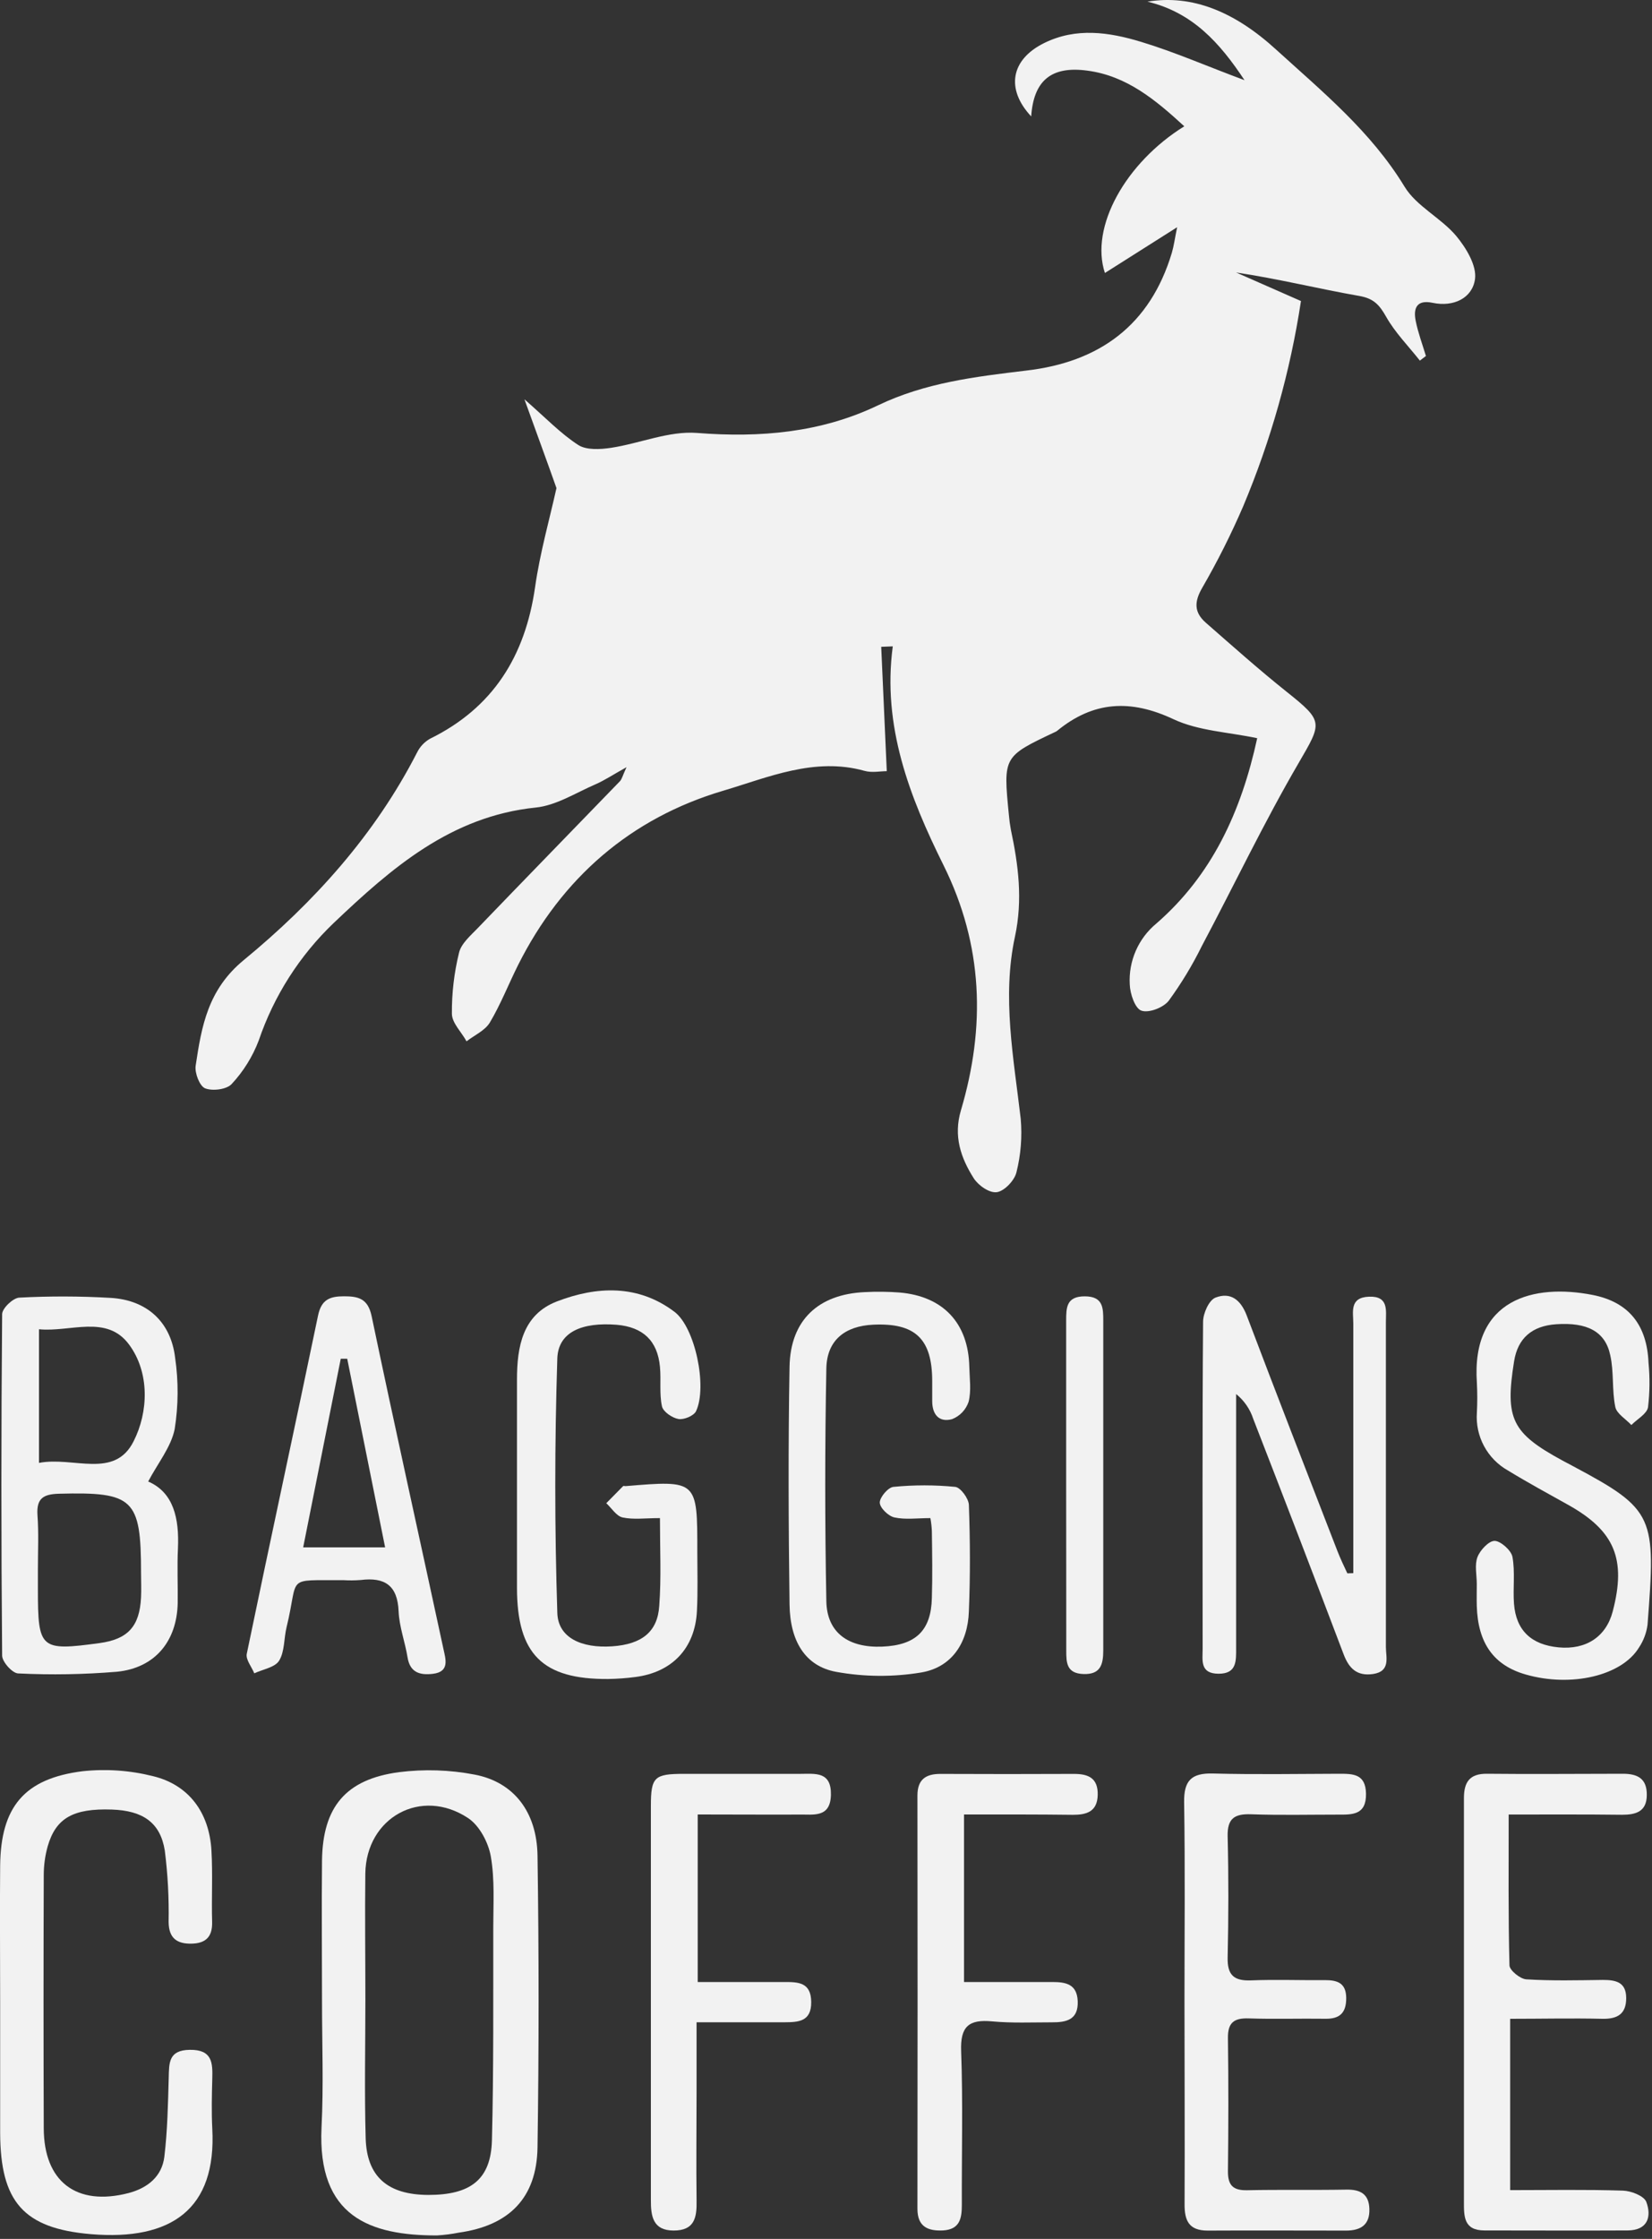 <?xml version="1.0" encoding="UTF-8"?> <svg xmlns="http://www.w3.org/2000/svg" width="333" height="451" viewBox="0 0 333 451" fill="none"><rect x="0" y="0" width="333" height="451" fill="#333333" stroke="none"/> <g clip-path="url(#clip0_124_2759)"> <path d="M177.63 130.29C178 138.42 178.36 146.56 178.75 155.34C177.46 155.34 175.75 155.7 174.27 155.28C164.18 152.46 154.84 156.6 145.78 159.28C127.17 164.79 113.24 176.84 104.43 194.4C102.5 198.26 100.92 202.32 98.72 206.01C97.72 207.62 95.64 208.53 94.04 209.76C93.04 207.91 91.11 206.08 91.09 204.22C91.055 200.073 91.538 195.937 92.53 191.91C92.96 190.09 94.8 188.51 96.23 187.03C105.77 177.12 115.38 167.27 124.95 157.38C125.36 156.96 125.49 156.26 126.29 154.54C123.55 156.06 121.84 157.21 119.99 158.01C116.04 159.72 112.12 162.25 107.99 162.67C90.87 164.43 78.91 174.87 67.29 185.9C60.401 192.473 55.204 200.614 52.14 209.63C50.906 212.863 49.059 215.827 46.7 218.36C45.7 219.46 42.84 219.82 41.35 219.23C40.24 218.79 39.22 216.14 39.44 214.67C40.63 206.73 41.88 199.37 49.13 193.4C63.28 181.77 75.57 168.16 84.07 151.58C84.643 150.416 85.552 149.451 86.68 148.81C99.41 142.56 105.86 132.14 107.85 118.32C108.85 111.32 110.79 104.53 112.17 98.32C110.17 92.66 108.07 86.98 105.71 80.43C110.02 84.19 113.01 87.34 116.55 89.63C118.2 90.7 120.99 90.53 123.15 90.21C128.97 89.33 134.83 86.77 140.5 87.21C153.24 88.21 165.5 87.15 176.98 81.65C186.53 77.07 196.62 75.88 206.84 74.65C221.61 72.95 231.84 65.52 236.22 50.9C236.61 49.57 236.79 48.17 237.28 45.77L222.72 54.99C219.66 45.73 226.89 32.79 238.72 25.44C232.93 20.12 227.12 15.28 219.19 14.23C211.83 13.23 208.35 16.31 207.86 23.45C202.7 17.93 203.74 11.99 210.48 8.67C216.92 5.49 223.56 6.48 229.95 8.41C236.83 10.49 243.46 13.41 250.86 16.15C245.86 8.6 240.39 2.52 231.3 0.33C240.3 -1.14 248.83 2.33 257.2 9.96C266.58 18.49 276.36 26.49 283.12 37.6C285.51 41.54 290.43 43.86 293.51 47.5C295.51 49.89 297.71 53.5 297.32 56.24C296.78 60.05 293.02 61.89 288.78 61C285.57 60.32 284.85 62.08 285.37 64.65C285.85 67.04 286.72 69.36 287.43 71.71L286.21 72.64C283.9 69.71 281.21 67 279.4 63.79C278.06 61.43 276.92 60.13 274.02 59.62C265.79 58.18 257.67 56.16 249.17 54.89L262.24 60.64C260.078 74.844 256.169 88.726 250.6 101.97C248.168 107.61 245.406 113.103 242.33 118.42C240.69 121.25 240.71 123.36 243.04 125.42C248.42 130.12 253.75 134.88 259.33 139.33C266.87 145.33 266.5 145.55 261.78 153.68C254.78 165.68 248.78 178.29 242.25 190.58C240.35 194.431 238.121 198.111 235.59 201.58C234.51 202.97 231.59 204.11 230.07 203.58C228.79 203.14 227.79 200.18 227.73 198.31C227.596 195.988 228.011 193.668 228.94 191.536C229.869 189.404 231.288 187.522 233.08 186.04C244.32 176.28 250.2 163.48 253.42 148.7C247.63 147.47 241.58 147.24 236.53 144.87C227.86 140.8 220.36 141.24 213.06 147.24C212.925 147.339 212.777 147.42 212.62 147.48C202.22 152.4 202.21 152.4 203.36 164.11C203.442 165.116 203.575 166.117 203.76 167.11C205.28 174.25 206.19 181.22 204.59 188.67C201.95 200.87 204.33 213.14 205.75 225.36C206.064 228.976 205.774 232.619 204.89 236.14C204.51 237.76 202.51 239.88 200.99 240.14C199.47 240.4 197.19 238.78 196.27 237.33C193.67 233.23 192.16 228.85 193.69 223.69C198.69 206.83 198.19 190.41 190.19 174.29C183.36 160.53 177.81 146.29 179.96 130.2L177.63 130.29Z" fill="#F2F2F2"></path> <path d="M64.91 403.14C64.91 393.67 64.81 384.2 64.91 374.73C65.07 364 69.68 358.41 80.42 356.98C85.501 356.338 90.651 356.503 95.68 357.47C103.52 358.96 108.21 364.93 108.35 373.77C108.637 393.363 108.637 412.963 108.35 432.57C108.19 442.76 102.62 448.31 92.51 449.73C91.041 450.019 89.555 450.209 88.06 450.3C74.59 450.3 63.96 446.55 64.81 428.55C65.24 420.1 64.91 411.61 64.91 403.14ZM73.65 402.82C73.65 412.12 73.45 421.42 73.71 430.71C73.93 438.49 78.17 442.1 86.33 442.14C94.87 442.14 98.95 439.04 99.16 431.14C99.52 416.87 99.41 402.59 99.43 388.31C99.43 383.5 99.75 378.61 98.93 373.93C98.44 371.13 96.64 367.74 94.36 366.23C84.89 359.96 73.8 366.1 73.64 377.41C73.54 385.89 73.65 394.35 73.65 402.82V402.82Z" fill="#F2F2F2"></path> <path d="M0.03 403.23C0.03 394.09 -0.05 384.94 0.03 375.79C0.16 364 4.88 358.27 16.63 356.79C21.398 356.278 26.22 356.616 30.87 357.79C38.08 359.54 42.18 365.14 42.62 372.73C42.9 377.54 42.62 382.37 42.76 387.19C42.82 390.12 41.51 391.46 38.61 391.52C35.71 391.58 34.02 390.46 33.99 387.16C34.08 382.354 33.822 377.548 33.22 372.78C32.32 367.11 28.78 364.72 22.54 364.51C14.81 364.25 11.27 366.19 9.62 371.89C9.083 373.804 8.814 375.782 8.82 377.77C8.76 394.73 8.76 411.69 8.82 428.65C8.82 439.45 15.4 444.47 25.88 441.77C29.71 440.77 32.65 438.45 33.13 434.43C33.76 429.17 33.86 423.85 34.01 418.55C34.09 415.55 33.95 412.97 38.26 412.91C42.81 412.85 42.88 415.52 42.79 418.77C42.7 422.02 42.62 425.43 42.79 428.77C43.67 445.01 34.54 451.39 18.34 450.04C4.64 448.89 0.1 443.42 0.03 429.69C0.03 429.02 0.03 428.36 0.03 427.69V403.23Z" fill="#F2F2F2"></path> <path d="M29.87 298.43C35 300.64 36.14 305.87 35.87 311.92C35.69 315.56 35.87 319.23 35.82 322.92C35.66 330.6 31.24 335.99 23.58 336.75C16.965 337.299 10.32 337.412 3.69 337.09C2.52 337.09 0.44 334.77 0.43 333.5C0.23 310.58 0.23 287.653 0.43 264.72C0.43 263.55 2.63 261.45 3.88 261.39C10.017 261.067 16.166 261.083 22.3 261.44C29.61 261.87 34.45 266.27 35.3 273.5C35.996 278.271 35.965 283.119 35.21 287.88C34.48 291.49 31.8 294.76 29.87 298.43ZM7.64 316.11V320.11C7.64 332.2 8.1 332.6 20.06 330.98C25.77 330.2 28.14 327.63 28.43 321.78C28.51 320.12 28.43 318.46 28.43 316.78C28.43 301.89 26.89 300.5 11.89 300.89C8.75 300.98 7.34 301.81 7.55 305.16C7.82 308.79 7.64 312.46 7.64 316.11V316.11ZM7.86 294.68C14.78 293.33 23.08 298.02 26.93 290.33C29.93 284.43 30.21 276.48 26 270.82C21.49 264.74 14.18 268.39 7.86 267.76V294.68Z" fill="#F2F2F2"></path> <path d="M238.76 402.97C238.76 389.66 238.9 376.35 238.69 363.05C238.62 358.67 240.16 357.14 244.47 357.25C252.95 357.47 261.47 357.33 269.91 357.3C272.73 357.3 275.27 357.3 275.35 361.3C275.42 365.63 272.62 365.54 269.66 365.53C263.84 365.53 258.01 365.67 252.2 365.46C248.85 365.34 247.38 366.29 247.46 369.9C247.66 378.05 247.64 386.2 247.46 394.35C247.39 397.87 248.75 399.05 252.16 398.92C257.16 398.72 262.16 398.92 267.16 398.87C269.63 398.87 271.34 399.49 271.36 402.46C271.38 405.43 270.09 406.7 267.16 406.65C262 406.58 256.84 406.75 251.7 406.58C248.75 406.48 247.48 407.43 247.52 410.52C247.64 419.52 247.62 428.52 247.52 437.46C247.52 440.29 248.65 441.25 251.4 441.19C258.05 441.05 264.7 441.19 271.4 441.07C274.21 441.02 275.92 441.95 276.03 444.91C276.15 448.12 274.34 449.32 271.34 449.32C262.03 449.32 252.72 449.27 243.41 449.32C239.65 449.32 238.74 447.32 238.78 443.91C238.84 430.25 238.76 416.61 238.76 402.97Z" fill="#F2F2F2"></path> <path d="M304.11 365.51C304.11 376.04 304.01 385.97 304.27 395.88C304.27 396.88 306.42 398.63 307.66 398.71C312.79 399.03 317.95 398.9 323.1 398.83C325.72 398.83 327.79 399.27 327.8 402.47C327.81 405.67 326.06 406.72 323.01 406.66C316.91 406.52 310.81 406.66 304.41 406.66V441.17C312.01 441.17 319.58 441.03 327.13 441.27C328.79 441.32 331.39 442.33 331.85 443.54C332.96 446.49 332.15 449.27 328.11 449.29C318.48 449.34 308.84 449.29 299.21 449.29C295.01 449.29 295.09 446.41 295.09 443.46C295.09 419.867 295.09 396.273 295.09 372.68C295.09 369.19 295.09 365.68 295.09 362.21C295.09 359.01 296.21 357.26 299.74 357.3C308.87 357.4 318.01 357.3 327.14 357.3C330.14 357.3 331.98 358.3 331.95 361.56C331.95 364.95 329.73 365.56 326.95 365.56C319.62 365.47 312.32 365.51 304.11 365.51Z" fill="#F2F2F2"></path> <path d="M272.79 316.89C272.79 310.79 272.79 304.693 272.79 298.6C272.79 287.95 272.79 277.3 272.79 266.65C272.79 264.3 271.96 261.35 275.96 261.2C279.96 261.05 279.36 263.97 279.36 266.37C279.36 288.157 279.36 309.953 279.36 331.76C279.36 333.85 280.36 336.68 276.75 337.21C273.51 337.67 271.91 336.07 270.83 333.21C264.83 317.39 258.76 301.59 252.62 285.81C251.979 283.844 250.781 282.107 249.17 280.81V287.52C249.17 302.327 249.17 317.133 249.17 331.94C249.17 334.54 249.34 337.18 245.59 337.15C241.84 337.12 242.42 334.42 242.42 332.15C242.42 310.15 242.34 288.22 242.51 266.26C242.51 264.56 243.7 261.9 245 261.39C248 260.23 250.09 261.75 251.33 265.05C257.33 280.89 263.47 296.66 269.59 312.44C270.18 313.96 270.89 315.44 271.59 316.93L272.79 316.89Z" fill="#F2F2F2"></path> <path d="M133.03 305.8C130.03 305.8 127.7 306.14 125.5 305.67C124.25 305.4 123.29 303.8 122.21 302.8C123.33 301.647 124.46 300.5 125.6 299.36C125.68 299.28 125.92 299.36 126.09 299.36C140.57 298.15 140.57 298.15 140.56 312.55C140.56 316.55 140.69 320.55 140.48 324.55C140.1 332.02 135.48 336.86 128.08 337.81C126.266 338.048 124.439 338.182 122.61 338.21C109.35 338.31 104.22 333.21 104.21 319.84C104.21 305.84 104.21 291.863 104.21 277.91C104.21 271.28 105.34 264.81 112.27 262.15C120.27 259.08 128.61 258.69 135.96 264.25C140.13 267.4 142.61 279.36 140.31 284.25C139.88 285.19 137.86 286.03 136.76 285.84C135.49 285.62 133.66 284.37 133.43 283.27C132.88 280.71 133.28 277.97 133.03 275.33C132.54 270.05 129.6 267.33 124.34 266.86C117.34 266.3 112.53 268.29 112.34 273.63C111.793 290.71 111.793 307.803 112.34 324.91C112.5 329.91 117.21 332.05 123.41 331.63C129.34 331.22 132.56 328.74 132.89 323.45C133.31 317.85 133.03 312.21 133.03 305.8Z" fill="#F2F2F2"></path> <path d="M187.54 305.8C184.85 305.8 182.47 306.15 180.27 305.66C179.05 305.39 177.34 303.72 177.34 302.66C177.34 301.6 179.02 299.6 180.1 299.51C184.236 299.105 188.403 299.105 192.54 299.51C193.62 299.62 195.25 301.84 195.3 303.14C195.56 310.28 195.59 317.44 195.3 324.59C195.09 331.01 191.79 335.88 185.68 336.9C180.001 337.842 174.203 337.798 168.54 336.77C162.36 335.63 159.25 330.66 159.15 323.18C158.94 307.18 158.87 291.24 159.15 275.28C159.33 265.91 164.97 260.69 174.33 260.28C176.662 260.156 179 260.182 181.33 260.36C190.14 261.11 195.21 266.55 195.39 275.36C195.44 277.69 195.81 280.12 195.25 282.36C194.985 283.154 194.548 283.881 193.971 284.488C193.394 285.094 192.69 285.566 191.91 285.87C189.35 286.57 187.91 285 187.91 282.24C187.91 280.907 187.91 279.573 187.91 278.24C187.91 269.68 184.49 266.45 176.03 266.84C170.32 267.1 166.67 269.98 166.57 275.66C166.27 291.293 166.27 306.927 166.57 322.56C166.69 328.89 171.03 331.97 177.84 331.69C184.65 331.41 187.68 328.42 187.84 321.9C187.98 317.41 187.9 312.9 187.84 308.42C187.801 307.541 187.701 306.665 187.54 305.8V305.8Z" fill="#F2F2F2"></path> <path d="M140.64 365.5V399.25H158.05C160.84 399.25 163.47 399.25 163.52 403.25C163.57 407.25 160.92 407.34 158.14 407.36C152.5 407.36 146.85 407.36 140.41 407.36V420.85C140.41 428.34 140.31 435.85 140.41 443.31C140.48 446.73 139.99 449.31 135.79 449.31C131.59 449.31 131.19 446.4 131.2 443.18C131.2 430.7 131.2 418.223 131.2 405.75C131.2 391.75 131.2 377.8 131.2 363.82C131.2 357.94 131.89 357.32 137.84 357.32C145.66 357.32 153.477 357.32 161.29 357.32C164.29 357.32 167.58 356.77 167.49 361.52C167.4 366.27 163.91 365.45 161.06 365.52C154.48 365.55 147.85 365.5 140.64 365.5Z" fill="#F2F2F2"></path> <path d="M297.68 319.08C297.68 317.25 297.21 315.24 297.82 313.65C298.36 312.24 300.12 310.36 301.3 310.39C302.48 310.42 304.62 312.28 304.87 313.61C305.43 316.67 304.95 319.9 305.18 323.04C305.59 328.42 308.67 331.32 314.18 331.84C319.69 332.36 323.74 329.72 325.08 324.61C327.86 314.04 325.46 308.35 316.08 303.12C312.03 300.86 307.94 298.64 303.98 296.22C301.935 295.072 300.258 293.367 299.146 291.302C298.034 289.237 297.533 286.899 297.7 284.56C297.805 282.561 297.805 280.559 297.7 278.56C296.53 261.56 309.27 258.56 320.99 260.84C328.4 262.28 331.99 266.98 332.3 274.53C332.587 277.505 332.553 280.502 332.2 283.47C331.96 284.82 330.01 285.86 328.84 287.05C327.71 285.83 325.84 284.75 325.59 283.36C324.91 279.98 325.34 276.36 324.59 273.01C323.59 268.19 319.91 266.33 313.7 266.75C308.79 267.08 305.94 269.58 305.2 274.22C303.34 285.81 304.73 288.66 314.98 294.22C315.71 294.62 316.44 295 317.18 295.39C333.59 304.14 333.78 305.47 332.1 327.28C331.884 328.926 331.292 330.499 330.37 331.88C326.89 337.57 316.73 339.93 307.56 337.31C301.1 335.47 297.9 331 297.68 323.49C297.64 322.07 297.68 320.57 297.68 319.08Z" fill="#F2F2F2"></path> <path d="M194.32 365.5V399.25C200.51 399.25 206.32 399.25 212.09 399.25C214.85 399.25 217.09 399.66 217.24 403.1C217.39 406.91 214.9 407.39 211.98 407.37C207.98 407.37 203.98 407.55 199.98 407.18C195.3 406.74 193.55 408.18 193.74 413.18C194.12 423.47 193.84 433.78 193.88 444.08C193.88 446.8 193.53 449.08 190.1 449.29C187.1 449.43 184.93 448.6 184.93 444.93C184.97 417.183 184.97 389.437 184.93 361.69C184.93 358.45 186.61 357.31 189.61 357.33C198.576 357.37 207.546 357.37 216.52 357.33C219.42 357.33 221.35 358.19 221.27 361.57C221.19 364.95 219.01 365.57 216.27 365.57C209.18 365.48 202.06 365.5 194.32 365.5Z" fill="#F2F2F2"></path> <path d="M69.19 318.3C57.26 318.39 60.35 317.24 57.76 327.8C57.21 330.05 57.4 332.68 56.26 334.53C55.41 335.89 52.96 336.26 51.26 337.07C50.72 335.76 49.51 334.3 49.74 333.15C54.45 310.41 59.39 287.73 64.11 265C64.78 261.77 66.49 261.12 69.34 261.12C72.19 261.12 74.16 261.54 74.91 265.12C79.6 287.52 84.58 309.85 89.4 332.22C89.83 334.22 90.68 336.77 87.24 337.17C84.69 337.47 82.65 336.95 82.15 333.85C81.65 330.75 80.48 327.69 80.35 324.59C80.14 319.33 77.53 317.67 72.72 318.27C71.545 318.362 70.366 318.372 69.19 318.3V318.3ZM61.11 311.7H77.63L69.99 273.7H68.69C66.19 286.27 63.68 298.83 61.11 311.71V311.7Z" fill="#F2F2F2"></path> <path d="M214.91 299.03C214.91 288.03 214.91 277.1 214.91 266.13C214.91 263.44 214.91 261.13 218.65 261.13C222.39 261.13 222.39 263.48 222.39 266.13C222.39 288.23 222.39 310.33 222.39 332.43C222.39 335.36 221.8 337.33 218.39 337.21C214.98 337.09 214.92 334.93 214.93 332.39C214.94 321.3 214.91 310.16 214.91 299.03Z" fill="#F2F2F2"></path> </g> <defs> <clipPath id="clip0_124_2759"> <rect width="332.79" height="450.3" fill="white"></rect> </clipPath> </defs> </svg> 